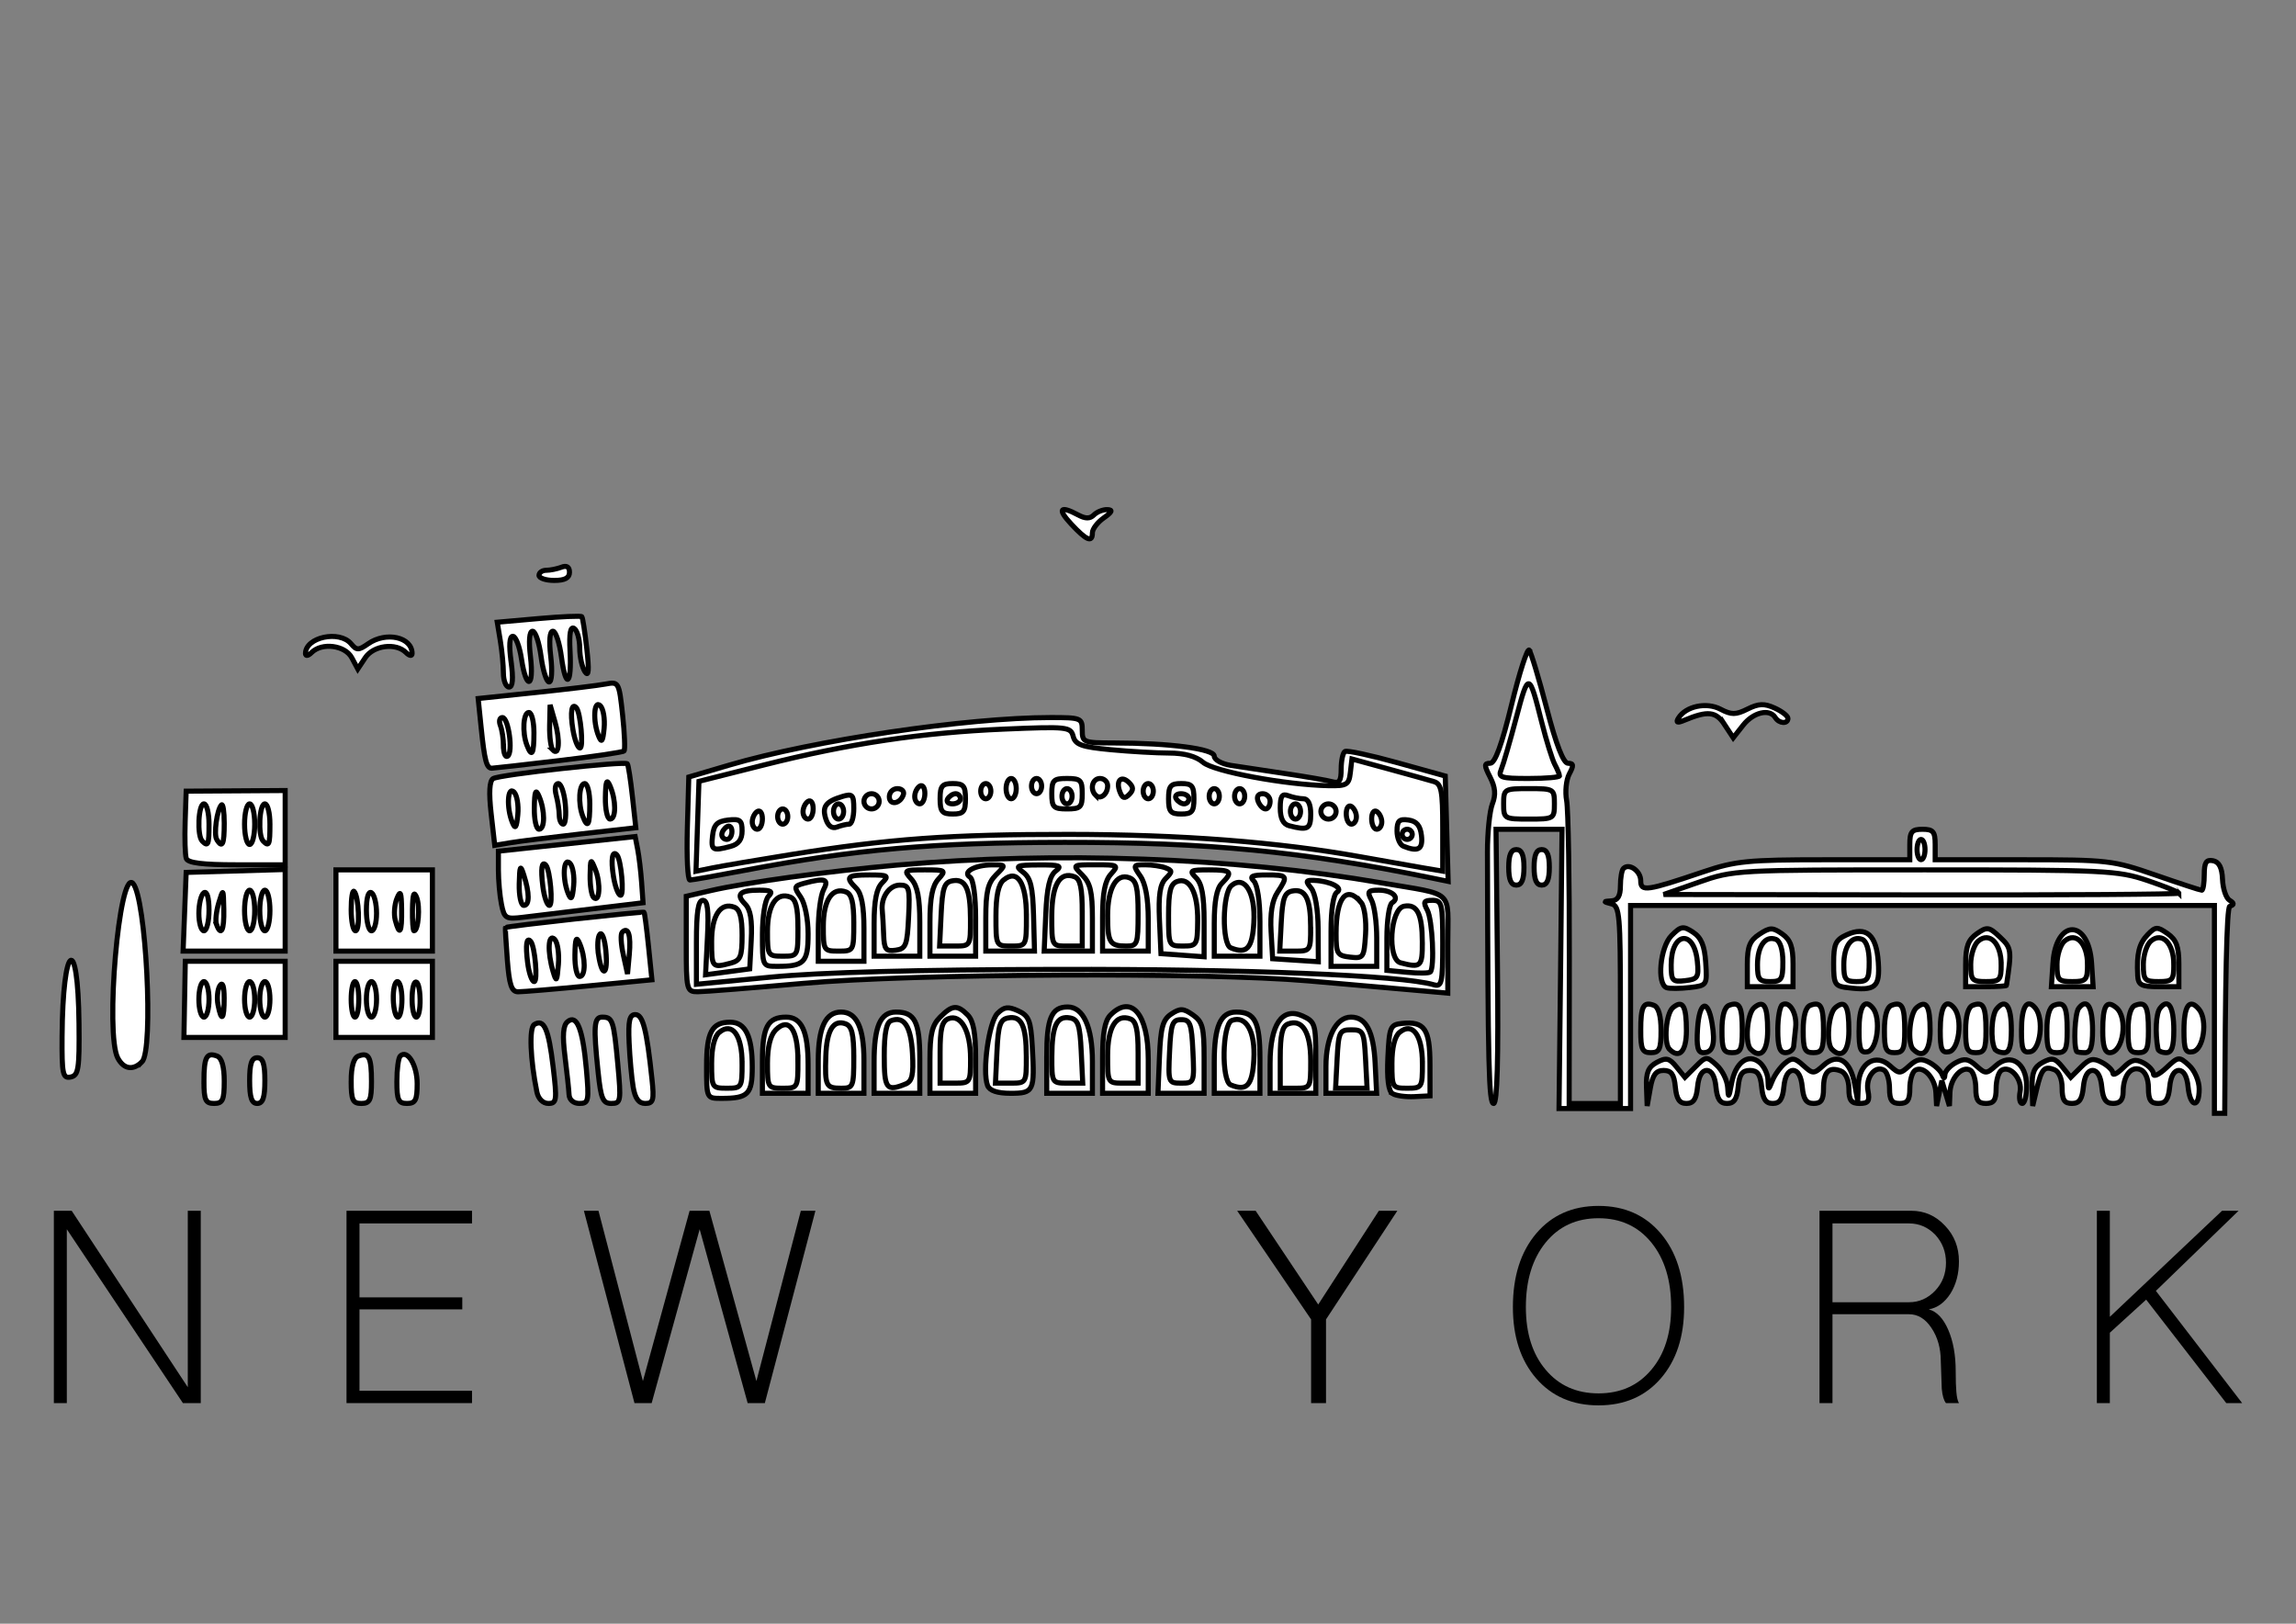 <?xml version="1.0" encoding="UTF-8" standalone="no"?>
<!-- Created with Inkscape (http://www.inkscape.org/) -->

<svg
   xmlns:dc="http://purl.org/dc/elements/1.1/"
   xmlns:cc="http://creativecommons.org/ns#"
   xmlns:rdf="http://www.w3.org/1999/02/22-rdf-syntax-ns#"
   xmlns:svg="http://www.w3.org/2000/svg"
   xmlns="http://www.w3.org/2000/svg"
   xmlns:sodipodi="http://sodipodi.sourceforge.net/DTD/sodipodi-0.dtd"
   xmlns:inkscape="http://www.inkscape.org/namespaces/inkscape"
   width="1052.362"
   height="744.094"
   id="svg2"
   version="1.1"
   inkscape:version="0.48+devel r9772"
   sodipodi:docname="02-rotterdam.svg">
  <rect width="100%" height="100%" fill="#808080" stroke="none"/>
  <defs
     id="defs4" />
  <sodipodi:namedview
     id="base"
     pagecolor="#ffffff"
     bordercolor="#666666"
     borderopacity="1.0"
     inkscape:pageopacity="0.0"
     inkscape:pageshadow="2"
     inkscape:zoom="0.85069842"
     inkscape:cx="526.18109"
     inkscape:cy="372.04724"
     inkscape:document-units="px"
     inkscape:current-layer="layer1"
     showgrid="false"
     inkscape:window-width="1440"
     inkscape:window-height="851"
     inkscape:window-x="0"
     inkscape:window-y="1"
     inkscape:window-maximized="1" />
  <g
     inkscape:label="Layer 1"
     inkscape:groupmode="layer"
     id="layer1"
     transform="translate(0,-308.268)">
    <g
       id="g7554"
       transform="matrix(2.327,0,0,2.327,-830.561,-782.397)">
      <path
         transform="translate(0,308.268)"
         id="path7419"
         d="m 658.125,288.469 c -0.367,-0.42 -1.925,4.418 -3.469,10.75 -1.925,7.894 -3.255,11.531 -4.219,11.531 -1.208,0 -1.207,0.388 0,2.75 1.016,1.989 1.145,3.442 0.438,5.25 -0.538,1.375 -0.977,5.65 -0.969,9.5 0.091,42.191 0.265,49.5 1.219,49.5 0.707,0 0.949,-8.717 0.75,-27 l -0.281,-27 6.5,0 6.5,0 -0.281,27.5 -0.312,27.5 7.062,0 7.031,0 0,-20 0,-20 57.5,0 57.5,0 0,40.938 2.031,0 c 0.115,-25.495 0.354,-40.566 1,-40.781 0.904,-0.301 0.885,-0.602 -0.062,-1.188 -0.688,-0.425 -1.301,-2.285 -1.375,-4.125 -0.093,-2.306 -0.685,-3.427 -1.875,-3.656 -1.333,-0.257 -1.719,0.346 -1.719,2.719 0,1.69 -0.224,3.094 -0.5,3.094 -0.276,0 -4.394,-1.35 -9.156,-3 -8.327,-2.885 -9.324,-3 -26,-3 l -17.344,0 0,-3 c 0,-2.533 -0.389,-3 -2.5,-3 -2.111,0 -2.5,0.467 -2.5,3 l 0,3 -16.812,0 c -15.005,0 -17.574,0.255 -23.75,2.344 -11.339,3.834 -12.438,3.987 -12.438,1.781 0,-1.915 -2.282,-3.531 -3.406,-2.406 -0.329,0.329 -0.594,1.879 -0.594,3.438 0,1.988 -0.522,2.856 -1.75,2.938 -1.667,0.11 -1.667,0.158 0,0.594 1.591,0.416 1.75,2.214 1.75,19.875 l 0,19.438 -5.062,0 -5.031,0 0.031,-28.25 c 0.026,-15.537 -0.203,-29.682 -0.531,-31.406 -0.328,-1.724 -0.091,-4.087 0.531,-5.25 0.899,-1.679 0.847,-2.094 -0.25,-2.094 -0.917,0 -2.331,-3.619 -4.188,-10.75 -1.539,-5.912 -3.102,-11.112 -3.469,-11.531 z"
         style="fill:#ffffff;stroke:#000000"
         inkscape:connector-curvature="0" />
      <path
         id="path7417"
         d="m 786.093,644.601 c 0,-0.225 -2.787,-1.349 -6.194,-2.5 -5.85,-1.976 -8.285,-2.092 -43.805,-2.092 -37.235,0 -37.68,0.024 -44.556,2.426 l -6.945,2.426 50.75,0.074 c 27.913,0.041 50.75,-0.109 50.75,-0.334 z"
         style="fill:#ffffff;stroke:#000000"
         inkscape:connector-curvature="0" />
      <path
         id="path7415"
         d="m 736.093,636.009 c 0,-1.1 -0.354,-2 -0.786,-2 -0.432,0 -0.786,0.9 -0.786,2 0,1.1 0.354,2 0.786,2 0.432,0 0.786,-0.9 0.786,-2 z"
         style="fill:#ffffff;stroke:#000000"
         inkscape:connector-curvature="0" />
      <path
         id="path7413"
         d="m 663.093,627.009 c 0,-2.933 -0.111,-3 -5,-3 -4.889,0 -5,0.067 -5,3 0,2.933 0.111,3 5,3 4.889,0 5,-0.067 5,-3 z"
         style="fill:#ffffff;stroke:#000000"
         inkscape:connector-curvature="0" />
      <path
         id="path7411"
         d="m 664.093,621.495 c 0,-0.282 -0.415,-1.295 -0.923,-2.25 -0.508,-0.955 -1.659,-4.661 -2.557,-8.236 -2.521,-10.028 -2.63,-10.05 -5.025,-1 -1.237,4.675 -2.578,9.287 -2.979,10.25 -0.648,1.555 -0.05,1.75 5.377,1.75 3.359,0 6.107,-0.231 6.107,-0.514 z"
         style="fill:#ffffff;stroke:#000000"
         inkscape:connector-curvature="0" />
      <path
         id="path7399"
         d="m 372.485,670.323 c -0.194,-18.168 -3.207,-15.9 -3.334,2.509 -0.051,7.411 0.134,8.285 1.692,7.973 1.537,-0.308 1.737,-1.582 1.642,-10.482 z"
         style="fill:#ffffff;stroke:#000000"
         inkscape:connector-curvature="0" />
      <path
         id="path7397"
         d="m 384.893,677.809 c 2.33,-2.33 0.794,-32.423 -1.794,-35.151 -2.696,-2.842 -5.504,29.684 -2.971,34.416 1.18,2.204 3.013,2.487 4.765,0.734 z"
         style="fill:#ffffff;stroke:#000000"
         inkscape:connector-curvature="0" />
      <path
         id="path7395"
         d="m 413.093,665.509 0,-7.5 -9.836,0 -9.836,0 -0.135,7.5 -0.135,7.5 9.971,0 9.971,0 0,-7.5 z"
         style="fill:#ffffff;stroke:#000000"
         inkscape:connector-curvature="0" />
      <path
         id="path7393"
         d="m 396.093,665.509 c 0,-1.925 0.45,-3.5 1,-3.5 0.55,0 1,1.575 1,3.5 0,1.925 -0.45,3.5 -1,3.5 -0.55,0 -1,-1.575 -1,-3.5 z"
         style="fill:#ffffff;stroke:#000000"
         inkscape:connector-curvature="0" />
      <path
         id="path7391"
         d="m 399.861,666.573 c -0.256,-1.339 -0.09,-3.027 0.368,-3.75 0.531,-0.838 0.839,0.045 0.849,2.435 0.018,4.287 -0.535,4.884 -1.217,1.315 z"
         style="fill:#ffffff;stroke:#000000"
         inkscape:connector-curvature="0" />
      <path
         id="path7389"
         d="m 405.093,665.509 c 0,-1.925 0.45,-3.5 1,-3.5 0.55,0 1,1.575 1,3.5 0,1.925 -0.45,3.5 -1,3.5 -0.55,0 -1,-1.575 -1,-3.5 z"
         style="fill:#ffffff;stroke:#000000"
         inkscape:connector-curvature="0" />
      <path
         id="path7387"
         d="m 408.093,665.509 c 0,-1.925 0.45,-3.5 1,-3.5 0.55,0 1,1.575 1,3.5 0,1.925 -0.45,3.5 -1,3.5 -0.55,0 -1,-1.575 -1,-3.5 z"
         style="fill:#ffffff;stroke:#000000"
         inkscape:connector-curvature="0" />
      <path
         id="path7385"
         d="m 442.093,665.509 0,-7.5 -9.5,0 -9.5,0 0,7.5 0,7.5 9.5,0 9.5,0 0,-7.5 z"
         style="fill:#ffffff;stroke:#000000"
         inkscape:connector-curvature="0" />
      <path
         id="path7383"
         d="m 426.093,665.509 c 0,-1.925 0.338,-3.5 0.75,-3.5 0.412,0 0.75,1.575 0.75,3.5 0,1.925 -0.338,3.5 -0.75,3.5 -0.412,0 -0.75,-1.575 -0.75,-3.5 z"
         style="fill:#ffffff;stroke:#000000"
         inkscape:connector-curvature="0" />
      <path
         id="path7381"
         d="m 429.093,665.509 c 0,-1.925 0.45,-3.5 1,-3.5 0.55,0 1,1.575 1,3.5 0,1.925 -0.45,3.5 -1,3.5 -0.55,0 -1,-1.575 -1,-3.5 z"
         style="fill:#ffffff;stroke:#000000"
         inkscape:connector-curvature="0" />
      <path
         id="path7379"
         d="m 434.39,665.509 c -0.055,-1.925 0.306,-3.5 0.802,-3.5 0.496,0 0.901,1.575 0.901,3.5 0,1.925 -0.361,3.5 -0.802,3.5 -0.441,0 -0.846,-1.575 -0.901,-3.5 z"
         style="fill:#ffffff;stroke:#000000"
         inkscape:connector-curvature="0" />
      <path
         id="path7377"
         d="m 438.093,665.509 c 0,-4.567 1.477,-4.564 1.575,0.003 0.041,1.923 -0.296,3.497 -0.75,3.497 -0.454,-6e-5 -0.825,-1.575 -0.825,-3.5 z"
         style="fill:#ffffff;stroke:#000000"
         inkscape:connector-curvature="0" />
      <path
         id="path7375"
         d="m 472.963,662.844 12.37,-1.188 -0.67,-6.54 c -0.369,-3.597 -0.765,-6.635 -0.881,-6.751 -0.217,-0.217 -27.101,2.736 -27.299,2.998 -0.061,0.08 0.106,2.959 0.37,6.396 0.377,4.907 0.831,6.252 2.11,6.261 0.896,0.006 7.196,-0.523 14,-1.176 z"
         style="fill:#ffffff;stroke:#000000"
         inkscape:connector-curvature="0" />
      <path
         id="path7373"
         d="m 460.845,658.259 c -0.44,-3.528 -0.208,-5.115 0.607,-4.167 0.839,0.976 1.443,7.917 0.688,7.917 -0.455,0 -1.038,-1.688 -1.295,-3.75 z"
         style="fill:#ffffff;stroke:#000000"
         inkscape:connector-curvature="0" />
      <path
         id="path7371"
         d="m 465.857,660.009 c -1.147,-3.893 -0.968,-7.604 0.305,-6.332 0.588,0.588 0.925,2.815 0.75,4.95 -0.283,3.45 -0.4,3.604 -1.055,1.382 z"
         style="fill:#ffffff;stroke:#000000"
         inkscape:connector-curvature="0" />
      <path
         id="path7369"
         d="m 470.164,656.759 c 0.054,-3.292 0.264,-3.799 0.93,-2.25 1.198,2.789 1.198,6.5 0,6.5 -0.55,0 -0.968,-1.913 -0.93,-4.25 z"
         style="fill:#ffffff;stroke:#000000"
         inkscape:connector-curvature="0" />
      <path
         id="path7367"
         d="m 474.814,656.759 c -0.278,-1.788 -0.155,-3.627 0.273,-4.087 0.429,-0.46 0.955,1.002 1.169,3.25 0.462,4.843 -0.712,5.524 -1.442,0.837 z"
         style="fill:#ffffff;stroke:#000000"
         inkscape:connector-curvature="0" />
      <path
         id="path7365"
         d="m 479.69,656.712 c -0.46,-2.088 -0.557,-4.076 -0.216,-4.417 1.192,-1.192 1.75,0.543 1.403,4.363 l -0.35,3.85 -0.836,-3.797 z"
         style="fill:#ffffff;stroke:#000000"
         inkscape:connector-curvature="0" />
      <path
         id="path7363"
         d="m 413.093,647.973 0,-8.036 -9.75,0.286 -9.75,0.286 -0.302,7.75 -0.302,7.75 10.052,0 10.052,0 0,-8.036 z"
         style="fill:#ffffff;stroke:#000000"
         inkscape:connector-curvature="0" />
      <path
         id="path7361"
         d="m 396.093,648.568 c 0,-1.893 0.45,-3.719 1,-4.059 0.604,-0.373 1,0.99 1,3.441 0,2.232 -0.45,4.059 -1,4.059 -0.55,0 -1,-1.548 -1,-3.441 z"
         style="fill:#ffffff;stroke:#000000"
         inkscape:connector-curvature="0" />
      <path
         id="path7359"
         d="m 399.567,650.759 c -0.255,-0.688 -0.055,-2.6 0.445,-4.25 0.882,-2.911 0.912,-2.873 0.995,1.25 0.085,4.18 -0.529,5.458 -1.441,3 z"
         style="fill:#ffffff;stroke:#000000"
         inkscape:connector-curvature="0" />
      <path
         id="path7357"
         d="m 405.093,648.009 c 0,-2.2 0.45,-4 1,-4 0.55,0 1,1.8 1,4 0,2.2 -0.45,4 -1,4 -0.55,0 -1,-1.8 -1,-4 z"
         style="fill:#ffffff;stroke:#000000"
         inkscape:connector-curvature="0" />
      <path
         id="path7355"
         d="m 408.093,648.009 c 0,-2.2 0.45,-4 1,-4 0.55,0 1,1.8 1,4 0,2.2 -0.45,4 -1,4 -0.55,0 -1,-1.8 -1,-4 z"
         style="fill:#ffffff;stroke:#000000"
         inkscape:connector-curvature="0" />
      <path
         id="path7353"
         d="m 442.093,648.009 0,-8 -9.5,0 -9.5,0 0,8 0,8 9.5,0 9.5,0 0,-8 z"
         style="fill:#ffffff;stroke:#000000"
         inkscape:connector-curvature="0" />
      <path
         id="path7351"
         d="m 426.093,647.842 c 0,-2.292 0.259,-3.908 0.576,-3.591 0.959,0.959 1.209,7.758 0.285,7.758 -0.473,0 -0.861,-1.875 -0.861,-4.167 z"
         style="fill:#ffffff;stroke:#000000"
         inkscape:connector-curvature="0" />
      <path
         id="path7349"
         d="m 429.093,647.95 c 0,-2.451 0.396,-3.814 1,-3.441 0.55,0.34 1,2.166 1,4.059 0,1.893 -0.45,3.441 -1,3.441 -0.55,0 -1,-1.827 -1,-4.059 z"
         style="fill:#ffffff;stroke:#000000"
         inkscape:connector-curvature="0" />
      <path
         id="path7347"
         d="m 434.778,649.912 c -0.302,-1.153 -0.158,-3.066 0.32,-4.25 0.7,-1.734 0.881,-1.327 0.932,2.097 0.069,4.635 -0.394,5.432 -1.252,2.153 z"
         style="fill:#ffffff;stroke:#000000"
         inkscape:connector-curvature="0" />
      <path
         id="path7345"
         d="m 438.164,647.759 c 0.05,-3.007 0.292,-3.685 0.827,-2.319 0.708,1.807 0.335,6.569 -0.514,6.569 -0.211,0 -0.352,-1.913 -0.313,-4.25 z"
         style="fill:#ffffff;stroke:#000000"
         inkscape:connector-curvature="0" />
      <path
         id="path7343"
         d="m 473.589,647.689 9.995,-1.204 -0.283,-3.988 c -0.156,-2.193 -0.505,-5.127 -0.777,-6.519 l -0.493,-2.531 -13.469,1.44 -13.469,1.44 0,3.716 c 0,2.044 0.271,5.073 0.603,6.732 0.561,2.805 0.858,2.985 4.25,2.567 2.006,-0.247 8.145,-0.991 13.642,-1.653 z"
         style="fill:#ffffff;stroke:#000000"
         inkscape:connector-curvature="0" />
      <path
         id="path7341"
         d="m 459.193,642.759 c 0.085,-3.61 0.22,-3.874 0.9,-1.75 1.153,3.599 1.153,6 0,6 -0.55,0 -0.955,-1.913 -0.9,-4.25 z"
         style="fill:#ffffff;stroke:#000000"
         inkscape:connector-curvature="0" />
      <path
         id="path7339"
         d="m 463.845,643.259 c -0.44,-3.528 -0.208,-5.115 0.607,-4.167 0.839,0.976 1.443,7.917 0.688,7.917 -0.455,0 -1.038,-1.688 -1.295,-3.75 z"
         style="fill:#ffffff;stroke:#000000"
         inkscape:connector-curvature="0" />
      <path
         id="path7337"
         d="m 468.843,644.677 c -1.189,-2.904 -0.954,-7.272 0.323,-5.995 0.59,0.59 0.928,2.593 0.75,4.45 -0.25,2.616 -0.492,2.964 -1.073,1.545 z"
         style="fill:#ffffff;stroke:#000000"
         inkscape:connector-curvature="0" />
      <path
         id="path7335"
         d="m 473.843,645.437 c -0.412,-0.419 -0.721,-2.374 -0.687,-4.345 0.059,-3.362 0.124,-3.431 1.043,-1.13 1.083,2.713 0.826,6.675 -0.356,5.475 z"
         style="fill:#ffffff;stroke:#000000"
         inkscape:connector-curvature="0" />
      <path
         id="path7333"
         d="m 477.755,641.311 c -0.545,-3.356 -0.225,-5.291 0.697,-4.219 0.825,0.959 1.449,7.917 0.71,7.917 -0.443,0 -1.076,-1.664 -1.406,-3.697 z"
         style="fill:#ffffff;stroke:#000000"
         inkscape:connector-curvature="0" />
      <path
         id="path7331"
         d="m 413.093,631.696 0,-7.313 -9.75,0.063 -9.75,0.063 -0.199,6 c -0.11,3.3 -0.011,6.562 0.219,7.25 0.295,0.883 3.214,1.25 9.949,1.25 l 9.531,0 0,-7.313 z"
         style="fill:#ffffff;stroke:#000000"
         inkscape:connector-curvature="0" />
      <path
         id="path7329"
         d="m 396.76,634.342 c -1.058,-1.058 -0.773,-7.333 0.333,-7.333 0.55,0 1,1.8 1,4 0,4.087 -0.166,4.501 -1.333,3.333 z"
         style="fill:#ffffff;stroke:#000000"
         inkscape:connector-curvature="0" />
      <path
         id="path7327"
         d="m 399.624,634.058 c -0.633,-1.025 0.033,-5.946 0.926,-6.839 0.299,-0.299 0.544,1.331 0.544,3.623 0,4.176 -0.372,4.991 -1.469,3.216 z"
         style="fill:#ffffff;stroke:#000000"
         inkscape:connector-curvature="0" />
      <path
         id="path7325"
         d="m 405.093,631.009 c 0,-2.2 0.45,-4 1,-4 0.55,0 1,1.8 1,4 0,2.2 -0.45,4 -1,4 -0.55,0 -1,-1.8 -1,-4 z"
         style="fill:#ffffff;stroke:#000000"
         inkscape:connector-curvature="0" />
      <path
         id="path7323"
         d="m 408.76,634.342 c -1.058,-1.058 -0.773,-7.333 0.333,-7.333 0.55,0 1,1.8 1,4 0,4.087 -0.166,4.501 -1.333,3.333 z"
         style="fill:#ffffff;stroke:#000000"
         inkscape:connector-curvature="0" />
      <path
         id="path7321"
         d="m 471.376,632.925 10.783,-1.215 -0.665,-6.101 c -0.366,-3.355 -0.818,-6.276 -1.005,-6.489 -0.512,-0.586 -25.167,2.13 -26.431,2.911 -0.733,0.453 -0.863,2.748 -0.392,6.913 l 0.705,6.235 3.111,-0.52 c 1.711,-0.286 7.963,-1.066 13.894,-1.735 z"
         style="fill:#ffffff;stroke:#000000"
         inkscape:connector-curvature="0" />
      <path
         id="path7319"
         d="m 457.843,630.677 c -1.189,-2.904 -0.954,-7.272 0.323,-5.995 0.59,0.59 0.928,2.593 0.75,4.45 -0.25,2.616 -0.492,2.964 -1.073,1.545 z"
         style="fill:#ffffff;stroke:#000000"
         inkscape:connector-curvature="0" />
      <path
         id="path7317"
         d="m 462.164,627.759 c 0.054,-3.292 0.264,-3.799 0.93,-2.25 1.198,2.789 1.198,6.5 0,6.5 -0.55,0 -0.968,-1.913 -0.93,-4.25 z"
         style="fill:#ffffff;stroke:#000000"
         inkscape:connector-curvature="0" />
      <path
         id="path7315"
         d="m 467.08,629.259 c -0.008,-0.963 -0.285,-2.763 -0.617,-4 -0.334,-1.248 -0.152,-2.25 0.409,-2.25 0.556,0 1.183,1.8 1.393,4 0.21,2.2 0.032,4 -0.395,4 -0.427,0 -0.783,-0.787 -0.79,-1.75 z"
         style="fill:#ffffff;stroke:#000000"
         inkscape:connector-curvature="0" />
      <path
         id="path7313"
         d="m 471.7,629.427 c -0.952,-2.481 -0.711,-6.418 0.393,-6.418 0.55,0 1,1.8 1,4 0,4.263 -0.411,4.977 -1.393,2.418 z"
         style="fill:#ffffff;stroke:#000000"
         inkscape:connector-curvature="0" />
      <path
         id="path7311"
         d="m 476.164,625.759 c 0.054,-3.292 0.264,-3.799 0.93,-2.25 1.198,2.789 1.198,6.5 0,6.5 -0.55,0 -0.968,-1.913 -0.93,-4.25 z"
         style="fill:#ffffff;stroke:#000000"
         inkscape:connector-curvature="0" />
      <path
         id="path7309"
         d="m 466.999,618.5 c 6.823,-0.808 12.6,-1.664 12.838,-1.902 0.238,-0.238 0.113,-3.416 -0.278,-7.064 -0.695,-6.49 -0.766,-6.62 -3.338,-6.124 -1.445,0.279 -7.687,1.036 -13.871,1.681 l -11.244,1.174 0.577,5.621 c 0.68,6.627 1.075,8.128 2.129,8.101 0.43,-0.011 6.364,-0.681 13.187,-1.489 z"
         style="fill:#ffffff;stroke:#000000"
         inkscape:connector-curvature="0" />
      <path
         id="path7307"
         d="m 456.093,615.65 c 0,-1.362 -0.273,-3.189 -0.607,-4.059 -0.334,-0.87 -0.158,-1.582 0.391,-1.582 1.22,0 2.149,6.923 1.023,7.62 -0.443,0.274 -0.806,-0.616 -0.806,-1.979 z"
         style="fill:#ffffff;stroke:#000000"
         inkscape:connector-curvature="0" />
      <path
         id="path7305"
         d="m 460.7,615.427 c -0.952,-2.481 -0.711,-6.418 0.393,-6.418 0.55,0 1,1.8 1,4 0,4.263 -0.411,4.977 -1.393,2.418 z"
         style="fill:#ffffff;stroke:#000000"
         inkscape:connector-curvature="0" />
      <path
         id="path7303"
         d="m 465.843,616.432 c -0.412,-0.416 -0.709,-2.594 -0.66,-4.84 l 0.09,-4.083 0.964,3.349 c 1.042,3.621 0.818,6.797 -0.394,5.574 z"
         style="fill:#ffffff;stroke:#000000"
         inkscape:connector-curvature="0" />
      <path
         id="path7301"
         d="m 469.755,612.311 c -0.545,-3.356 -0.225,-5.291 0.697,-4.219 0.825,0.959 1.449,7.917 0.71,7.917 -0.443,0 -1.076,-1.664 -1.406,-3.697 z"
         style="fill:#ffffff;stroke:#000000"
         inkscape:connector-curvature="0" />
      <path
         id="path7299"
         d="m 474.843,613.677 c -1.189,-2.904 -0.954,-7.272 0.323,-5.995 0.59,0.59 0.928,2.593 0.75,4.45 -0.25,2.616 -0.492,2.964 -1.073,1.545 z"
         style="fill:#ffffff;stroke:#000000"
         inkscape:connector-curvature="0" />
      <path
         id="path7297"
         d="m 457.593,599.009 c -0.442,-3.216 -0.319,-5 0.345,-5 0.568,0 1.336,2.025 1.707,4.5 0.924,6.165 2.498,5.718 1.761,-0.5 -0.366,-3.092 -0.207,-5 0.418,-5 0.556,0 1.309,2.25 1.674,5 0.365,2.75 1.077,5 1.582,5 0.514,0 0.658,-2.199 0.326,-5 -0.366,-3.092 -0.207,-5 0.418,-5 0.556,0 1.316,2.303 1.689,5.117 0.853,6.432 2.05,5.547 1.689,-1.248 -0.183,-3.443 0.079,-4.87 0.81,-4.418 0.594,0.367 1.087,2.103 1.095,3.858 0.008,1.755 0.478,3.866 1.044,4.691 0.727,1.06 0.832,-0.261 0.359,-4.5 -0.368,-3.3 -0.812,-6.162 -0.987,-6.359 -0.175,-0.198 -3.994,-0.034 -8.487,0.364 l -8.17,0.723 0.601,3.636 c 0.331,2 0.606,4.873 0.612,6.386 0.006,1.512 0.503,2.75 1.105,2.75 0.738,0 0.87,-1.628 0.406,-5 z"
         style="fill:#ffffff;stroke:#000000"
         inkscape:connector-curvature="0" />
      <path
         id="path7295"
         d="m 469.093,581.402 c 0,-1.055 -0.544,-1.398 -1.582,-1 -0.87,0.334 -2.22,0.607 -3,0.607 -0.78,0 -1.418,0.45 -1.418,1 0,0.55 1.35,1 3,1 2.089,0 3,-0.488 3,-1.607 z"
         style="fill:#ffffff;stroke:#000000"
         inkscape:connector-curvature="0" />
      <path
         id="path7293"
         d="m 397.093,681.675 c 0,-4.798 0.516,-5.79 2.598,-4.991 0.909,0.349 1.402,2.085 1.402,4.931 0,3.726 -0.304,4.393 -2,4.393 -1.692,0 -2,-0.667 -2,-4.333 z"
         style="fill:#ffffff;stroke:#000000"
         inkscape:connector-curvature="0" />
      <path
         id="path7291"
         d="m 406.093,681.509 c 0,-3.333 0.389,-4.5 1.5,-4.5 1.111,0 1.5,1.167 1.5,4.5 0,3.333 -0.389,4.5 -1.5,4.5 -1.111,0 -1.5,-1.167 -1.5,-4.5 z"
         style="fill:#ffffff;stroke:#000000"
         inkscape:connector-curvature="0" />
      <path
         id="path7289"
         d="m 426.093,681.616 c 0,-2.846 0.494,-4.582 1.402,-4.931 2.082,-0.799 2.598,0.192 2.598,4.991 0,3.667 -0.308,4.333 -2,4.333 -1.696,0 -2,-0.667 -2,-4.393 z"
         style="fill:#ffffff;stroke:#000000"
         inkscape:connector-curvature="0" />
      <path
         id="path7287"
         d="m 435.093,681.675 c 0,-2.383 0.296,-4.629 0.658,-4.991 1.404,-1.404 3.342,1.755 3.342,5.447 0,3.211 -0.344,3.878 -2,3.878 -1.692,0 -2,-0.667 -2,-4.333 z"
         style="fill:#ffffff;stroke:#000000"
         inkscape:connector-curvature="0" />
      <path
         id="path7285"
         d="m 462.673,683.759 c -1.305,-6.403 -1.548,-12.651 -0.517,-13.289 1.921,-1.187 2.818,0.817 3.711,8.292 0.792,6.632 0.713,7.246 -0.935,7.246 -1.064,0 -1.988,-0.92 -2.259,-2.25 z"
         style="fill:#ffffff;stroke:#000000"
         inkscape:connector-curvature="0" />
      <path
         id="path7283"
         d="m 469.009,684.259 c -0.046,-0.963 -0.409,-4.355 -0.807,-7.538 -0.517,-4.138 -0.37,-6.08 0.515,-6.815 1.828,-1.517 2.998,1.439 3.701,9.352 0.555,6.244 0.453,6.75 -1.363,6.75 -1.17,0 -1.996,-0.707 -2.047,-1.75 z"
         style="fill:#ffffff;stroke:#000000"
         inkscape:connector-curvature="0" />
      <path
         id="path7281"
         d="m 474.736,679.862 c -0.949,-9.083 -0.819,-10.853 0.799,-10.853 2.062,0 2.272,0.63 3.073,9.25 0.678,7.294 0.604,7.75 -1.254,7.75 -1.683,0 -2.07,-0.909 -2.617,-6.147 z"
         style="fill:#ffffff;stroke:#000000"
         inkscape:connector-curvature="0" />
      <path
         id="path7279"
         d="m 481.634,682.759 c -0.302,-1.788 -0.66,-5.725 -0.795,-8.75 -0.191,-4.287 0.079,-5.5 1.227,-5.5 1.488,0 2.232,2.894 3.278,12.75 0.437,4.121 0.262,4.75 -1.328,4.75 -1.287,0 -1.995,-0.966 -2.382,-3.25 z"
         style="fill:#ffffff;stroke:#000000"
         inkscape:connector-curvature="0" />
      <path
         id="path7277"
         d="m 681.225,682.794 c -0.102,-2.875 0.362,-3.979 2.051,-4.883 1.84,-0.985 2.445,-0.844 3.851,0.892 l 1.668,2.06 2.114,-2.114 c 2.058,-2.058 2.167,-2.065 4.149,-0.272 1.119,1.013 2.095,3.01 2.167,4.437 0.109,2.152 0.237,2.015 0.75,-0.801 0.76,-4.174 3.261,-6.06 5.535,-4.173 0.871,0.723 1.612,2.272 1.647,3.442 0.062,2.098 0.075,2.099 0.888,0.093 0.454,-1.119 1.559,-2.644 2.455,-3.388 1.388,-1.152 1.925,-1.087 3.612,0.44 1.906,1.725 2.059,1.723 4.04,-0.07 2.716,-2.458 5.222,-0.946 6.06,3.657 l 0.618,3.396 0.132,-3.215 c 0.175,-4.286 3.431,-6.229 6.215,-3.71 1.819,1.646 2.015,1.646 3.834,0 1.494,-1.352 2.357,-1.499 3.913,-0.666 1.098,0.588 2.225,1.636 2.504,2.33 0.378,0.939 0.528,0.95 0.587,0.047 0.043,-0.668 1.016,-1.717 2.162,-2.33 1.662,-0.889 2.471,-0.764 4,0.62 1.819,1.646 2.015,1.646 3.834,0 2.912,-2.636 6.083,-0.572 6.083,3.96 0,1.906 -0.388,3.465 -0.861,3.465 -0.474,0 -0.663,-1.04 -0.42,-2.311 0.479,-2.503 -1.946,-5.285 -3.675,-4.216 -0.574,0.355 -1.044,1.969 -1.044,3.586 0,2.274 -0.453,2.941 -2,2.941 -1.547,0 -2,-0.667 -2,-2.941 0,-1.618 -0.47,-3.231 -1.044,-3.586 -1.632,-1.009 -3.946,1.5 -4.056,4.4 l -0.1,2.628 -0.748,-2.5 -0.748,-2.5 -0.516,2.5 -0.516,2.5 -0.136,-2.628 c -0.151,-2.909 -2.47,-5.402 -4.092,-4.4 -0.574,0.355 -1.044,1.969 -1.044,3.586 0,2.274 -0.453,2.941 -2,2.941 -1.547,0 -2,-0.667 -2,-2.941 0,-1.618 -0.47,-3.231 -1.044,-3.586 -1.752,-1.083 -3.707,1.381 -3.2,4.033 0.387,2.023 0.077,2.494 -1.64,2.494 -1.668,0 -2.117,-0.614 -2.117,-2.893 0,-1.722 -0.644,-3.14 -1.59,-3.503 -2.358,-0.905 -3.41,0.161 -3.41,3.455 0,2.242 -0.46,2.941 -1.937,2.941 -1.454,0 -2.015,-0.81 -2.25,-3.25 -0.201,-2.083 -0.852,-3.25 -1.813,-3.25 -0.961,0 -1.613,1.167 -1.813,3.25 -0.231,2.399 -0.804,3.25 -2.187,3.25 -1.383,0 -1.955,-0.851 -2.187,-3.25 -0.239,-2.479 -0.788,-3.25 -2.313,-3.25 -1.525,0 -2.074,0.771 -2.313,3.25 -0.231,2.399 -0.804,3.25 -2.187,3.25 -1.383,0 -1.955,-0.851 -2.187,-3.25 -0.201,-2.083 -0.852,-3.25 -1.813,-3.25 -0.961,0 -1.613,1.167 -1.813,3.25 -0.231,2.399 -0.804,3.25 -2.187,3.25 -1.383,0 -1.955,-0.851 -2.187,-3.25 -0.239,-2.479 -0.788,-3.25 -2.313,-3.25 -1.501,0 -2.154,0.873 -2.618,3.5 l -0.618,3.5 -0.132,-3.715 z"
         style="fill:#ffffff;stroke:#000000"
         inkscape:connector-curvature="0" />
      <path
         id="path7275"
         d="m 757.196,682.794 c -0.079,-2.857 0.402,-3.984 2.081,-4.883 1.84,-0.985 2.445,-0.844 3.851,0.892 l 1.668,2.06 2.027,-2.027 c 1.671,-1.671 2.4,-1.828 4.149,-0.892 1.167,0.625 2.122,1.57 2.122,2.1 0,0.531 0.91,0.054 2.023,-1.058 1.607,-1.607 2.43,-1.805 4,-0.965 1.087,0.582 1.977,1.571 1.977,2.197 0,0.627 1.12,0.087 2.49,-1.2 2.417,-2.271 2.548,-2.286 4.5,-0.519 1.117,1.01 2.01,3.084 2.01,4.664 0,3.927 -1.801,3.593 -2.187,-0.405 -0.201,-2.083 -0.852,-3.25 -1.813,-3.25 -0.961,0 -1.613,1.167 -1.813,3.25 -0.235,2.44 -0.796,3.25 -2.25,3.25 -1.49,-4e-5 -1.937,-0.7 -1.937,-3.031 0,-1.857 -0.62,-3.269 -1.601,-3.646 -1.871,-0.718 -3.362,1.233 -3.384,4.427 -0.011,1.554 -0.615,2.25 -1.952,2.25 -1.454,0 -2.015,-0.81 -2.25,-3.25 -0.201,-2.083 -0.852,-3.25 -1.813,-3.25 -0.961,0 -1.613,1.167 -1.813,3.25 -0.235,2.44 -0.796,3.25 -2.25,3.25 -1.49,0 -1.937,-0.7 -1.937,-3.031 0,-1.81 -0.622,-3.27 -1.543,-3.624 -1.985,-0.762 -2.517,-0.172 -3.47,3.854 l -0.782,3.301 -0.102,-3.715 z"
         style="fill:#ffffff;stroke:#000000"
         inkscape:connector-curvature="0" />
      <path
         id="path7273"
         d="m 496.093,678.709 c 0,-6.764 1.038,-8.7 4.665,-8.7 2.983,0 4.335,2.754 4.335,8.827 0,5.375 -0.786,6.173 -6.082,6.173 -2.915,0 -2.918,-0.006 -2.918,-6.3 z"
         style="fill:#ffffff;stroke:#000000"
         inkscape:connector-curvature="0" />
      <path
         id="path7271"
         d="m 503.093,678.131 c 0,-5.599 -1.944,-8.244 -4.5,-6.122 -0.958,0.795 -1.5,3.007 -1.5,6.122 0,4.753 0.077,4.878 3,4.878 2.923,0 3,-0.125 3,-4.878 z"
         style="fill:#ffffff;stroke:#000000"
         inkscape:connector-curvature="0" />
      <path
         id="path7269"
         d="m 631.2,684.074 c -0.798,-0.493 -1.107,-2.929 -0.908,-7.157 0.283,-6.008 0.458,-6.425 2.802,-6.668 4.406,-0.457 5.476,1.097 5.488,7.965 l 0.012,6.294 -3.092,0.157 c -1.7,0.086 -3.636,-0.18 -4.302,-0.591 z"
         style="fill:#ffffff;stroke:#000000"
         inkscape:connector-curvature="0" />
      <path
         id="path7267"
         d="m 637.093,678.131 c 0,-5.599 -1.944,-8.244 -4.5,-6.122 -0.958,0.795 -1.5,3.007 -1.5,6.122 0,4.753 0.077,4.878 3,4.878 2.923,0 3,-0.125 3,-4.878 z"
         style="fill:#ffffff;stroke:#000000"
         inkscape:connector-curvature="0" />
      <path
         id="path7265"
         d="m 507.093,677.709 c 0,-6.764 1.038,-8.7 4.665,-8.7 3.059,0 4.335,2.778 4.335,9.434 l 0,5.566 -4.5,0 -4.5,0 0,-6.3 z"
         style="fill:#ffffff;stroke:#000000"
         inkscape:connector-curvature="0" />
      <path
         id="path7263"
         d="m 514.093,677.631 c 0,-6.254 -1.772,-8.708 -4.394,-6.086 -1.04,1.04 -1.606,3.342 -1.606,6.535 0,4.81 0.072,4.929 3,4.929 2.961,0 3,-0.069 3,-5.378 z"
         style="fill:#ffffff;stroke:#000000"
         inkscape:connector-curvature="0" />
      <path
         id="path7261"
         d="m 518.093,677.58 c 0,-6.513 1.438,-9.571 4.5,-9.571 3.062,0 4.5,3.058 4.5,9.571 l 0,6.429 -4.5,0 -4.5,0 0,-6.429 z"
         style="fill:#ffffff;stroke:#000000"
         inkscape:connector-curvature="0" />
      <path
         id="path7259"
         d="m 525.093,676.977 c 0,-4.554 -0.384,-6.179 -1.567,-6.633 -2.453,-0.941 -3.778,1.206 -3.944,6.393 -0.188,5.858 0.014,6.271 3.071,6.271 2.318,0 2.441,-0.303 2.441,-6.031 z"
         style="fill:#ffffff;stroke:#000000"
         inkscape:connector-curvature="0" />
      <path
         id="path7257"
         d="m 529.093,677.943 c 0,-7.139 1.22,-9.934 4.335,-9.934 3.692,0 4.665,1.919 4.665,9.2 l 0,6.8 -4.5,0 -4.5,0 0,-6.066 z"
         style="fill:#ffffff;stroke:#000000"
         inkscape:connector-curvature="0" />
      <path
         id="path7255"
         d="m 535.268,682.188 c 1.33,-0.54 1.614,-1.783 1.382,-6.039 -0.293,-5.354 -1.649,-7.426 -4.216,-6.441 -0.927,0.356 -1.341,2.485 -1.341,6.907 0,6.541 0.417,7.098 4.175,5.573 z"
         style="fill:#ffffff;stroke:#000000"
         inkscape:connector-curvature="0" />
      <path
         id="path7253"
         d="m 540.093,677.509 c 0,-5.167 0.41,-6.91 2,-8.5 2.411,-2.411 3.37,-2.487 5.429,-0.429 1.126,1.126 1.571,3.535 1.571,8.5 l 0,6.929 -4.5,0 -4.5,0 0,-6.5 z"
         style="fill:#ffffff;stroke:#000000"
         inkscape:connector-curvature="0" />
      <path
         id="path7251"
         d="m 548.093,677.2 c 0,-5.463 -1.866,-8.84 -4.355,-7.885 -1.275,0.489 -1.645,1.988 -1.645,6.662 l 0,6.031 3,0 c 2.917,0 3,-0.132 3,-4.809 z"
         style="fill:#ffffff;stroke:#000000"
         inkscape:connector-curvature="0" />
      <path
         id="path7249"
         d="m 551.441,682.473 c -1.071,-2.791 0.265,-12.505 1.952,-14.192 1.31,-1.31 2.102,-1.41 4.072,-0.513 2.126,0.969 2.49,1.889 2.787,7.058 0.504,8.763 0.309,9.183 -4.263,9.183 -2.637,0 -4.155,-0.513 -4.548,-1.536 z"
         style="fill:#ffffff;stroke:#000000"
         inkscape:connector-curvature="0" />
      <path
         id="path7247"
         d="m 559.078,676.759 c -0.018,-6.083 -0.971,-8.09 -3.605,-7.588 -1.561,0.298 -1.931,1.419 -2.178,6.598 l -0.298,6.24 3.048,0 c 3.012,0 3.048,-0.062 3.032,-5.25 z"
         style="fill:#ffffff;stroke:#000000"
         inkscape:connector-curvature="0" />
      <path
         id="path7245"
         d="m 563.093,676.709 c 0,-7.504 0.938,-9.7 4.143,-9.7 3.058,0 4.857,3.97 4.857,10.723 l 0,6.277 -4.5,0 -4.5,0 0,-7.3 z"
         style="fill:#ffffff;stroke:#000000"
         inkscape:connector-curvature="0" />
      <path
         id="path7243"
         d="m 569.891,675.769 c -0.247,-5.179 -0.617,-6.301 -2.178,-6.598 -2.633,-0.502 -3.587,1.505 -3.605,7.588 -0.015,5.188 0.021,5.25 3.032,5.25 l 3.048,0 -0.298,-6.24 z"
         style="fill:#ffffff;stroke:#000000"
         inkscape:connector-curvature="0" />
      <path
         id="path7241"
         d="m 574.093,677.08 c 0,-4.965 0.445,-7.374 1.571,-8.5 4.107,-4.107 7.429,-0.191 7.429,8.757 l 0,6.671 -4.5,0 -4.5,0 0,-6.929 z"
         style="fill:#ffffff;stroke:#000000"
         inkscape:connector-curvature="0" />
      <path
         id="path7239"
         d="m 581.093,675.977 c 0,-4.461 -0.394,-6.183 -1.513,-6.612 -2.828,-1.085 -4.487,1.601 -4.487,7.266 0,5.308 0.039,5.378 3,5.378 l 3,0 0,-6.031 z"
         style="fill:#ffffff;stroke:#000000"
         inkscape:connector-curvature="0" />
      <path
         id="path7237"
         d="m 585.299,676.876 c 0.242,-5.884 0.652,-7.369 2.34,-8.487 1.743,-1.153 2.373,-1.125 4.25,0.189 1.912,1.339 2.204,2.463 2.204,8.487 l 0,6.943 -4.544,0 -4.544,0 0.294,-7.132 z"
         style="fill:#ffffff;stroke:#000000"
         inkscape:connector-curvature="0" />
      <path
         id="path7235"
         d="m 591.891,675.759 c -0.261,-5.484 -0.543,-6.25 -2.298,-6.25 -1.755,0 -2.036,0.766 -2.298,6.25 -0.292,6.138 -0.251,6.25 2.298,6.25 2.549,0 2.59,-0.112 2.298,-6.25 z"
         style="fill:#ffffff;stroke:#000000"
         inkscape:connector-curvature="0" />
      <path
         id="path7233"
         d="m 596.093,677.943 c 0,-7.139 1.22,-9.934 4.335,-9.934 3.692,0 4.665,1.919 4.665,9.2 l 0,6.8 -4.5,0 -4.5,0 0,-6.066 z"
         style="fill:#ffffff;stroke:#000000"
         inkscape:connector-curvature="0" />
      <path
         id="path7231"
         d="m 603.891,677.369 c 0.319,-5.487 -1.531,-8.784 -4.327,-7.711 -1.907,0.732 -2.102,11.924 -0.221,12.7 3.167,1.307 4.251,0.117 4.548,-4.989 z"
         style="fill:#ffffff;stroke:#000000"
         inkscape:connector-curvature="0" />
      <path
         id="path7229"
         d="m 607.093,678.12 c 0,-7.682 2.382,-11.169 6.383,-9.346 2.462,1.122 2.617,1.611 2.617,8.214 l 0,7.021 -4.5,0 -4.5,0 0,-5.889 z"
         style="fill:#ffffff;stroke:#000000"
         inkscape:connector-curvature="0" />
      <path
         id="path7227"
         d="m 615.093,677.631 c 0,-5.664 -1.659,-8.351 -4.487,-7.266 -1.119,0.429 -1.513,2.151 -1.513,6.612 l 0,6.031 3,0 c 2.961,0 3,-0.069 3,-5.378 z"
         style="fill:#ffffff;stroke:#000000"
         inkscape:connector-curvature="0" />
      <path
         id="path7225"
         d="m 618.093,678.731 c 0,-5.793 1.994,-9.723 4.934,-9.723 2.971,0 4.444,2.816 4.755,9.091 l 0.293,5.909 -4.991,0 -4.991,0 0,-5.277 z"
         style="fill:#ffffff;stroke:#000000"
         inkscape:connector-curvature="0" />
      <path
         id="path7223"
         d="m 625.893,677.259 c -0.281,-5.387 -0.458,-5.75 -2.8,-5.75 -2.342,0 -2.519,0.363 -2.8,5.75 l -0.3,5.75 3.1,0 3.1,0 -0.3,-5.75 z"
         style="fill:#ffffff;stroke:#000000"
         inkscape:connector-curvature="0" />
      <path
         id="path7221"
         d="m 680.093,671.675 c 0,-4.798 0.516,-5.79 2.598,-4.991 0.909,0.349 1.402,2.085 1.402,4.931 0,3.726 -0.304,4.393 -2,4.393 -1.692,0 -2,-0.667 -2,-4.333 z"
         style="fill:#ffffff;stroke:#000000"
         inkscape:connector-curvature="0" />
      <path
         id="path7219"
         d="m 685.76,675.342 c -1.188,-1.188 -0.705,-7.057 0.675,-8.202 1.939,-1.609 2.658,-0.382 2.658,4.536 0,4.091 -1.385,5.615 -3.333,3.667 z"
         style="fill:#ffffff;stroke:#000000"
         inkscape:connector-curvature="0" />
      <path
         id="path7217"
         d="m 691.288,671.259 c 0.345,-5.38 2.027,-5.992 2.854,-1.039 0.679,4.068 0.171,5.789 -1.711,5.789 -1.103,0 -1.375,-1.13 -1.143,-4.75 z"
         style="fill:#ffffff;stroke:#000000"
         inkscape:connector-curvature="0" />
      <path
         id="path7215"
         d="m 696.093,671.616 c 0,-2.846 0.494,-4.582 1.402,-4.931 2.082,-0.799 2.598,0.192 2.598,4.991 0,3.667 -0.308,4.333 -2,4.333 -1.696,0 -2,-0.667 -2,-4.393 z"
         style="fill:#ffffff;stroke:#000000"
         inkscape:connector-curvature="0" />
      <path
         id="path7213"
         d="m 701.76,675.342 c -1.188,-1.188 -0.705,-7.057 0.675,-8.202 1.939,-1.609 2.658,-0.382 2.658,4.536 0,4.091 -1.385,5.615 -3.333,3.667 z"
         style="fill:#ffffff;stroke:#000000"
         inkscape:connector-curvature="0" />
      <path
         id="path7211"
         d="m 707.093,671.568 c 0,-2.443 0.399,-4.688 0.887,-4.989 1.401,-0.866 2.919,1.689 2.631,4.43 -0.144,1.375 -0.32,3.062 -0.39,3.75 -0.07,0.688 -0.803,1.25 -1.628,1.25 -1.108,0 -1.5,-1.16 -1.5,-4.441 z"
         style="fill:#ffffff;stroke:#000000"
         inkscape:connector-curvature="0" />
      <path
         id="path7209"
         d="m 712.093,671.616 c 0,-2.846 0.494,-4.582 1.402,-4.931 2.082,-0.799 2.598,0.192 2.598,4.991 0,3.667 -0.308,4.333 -2,4.333 -1.696,0 -2,-0.667 -2,-4.393 z"
         style="fill:#ffffff;stroke:#000000"
         inkscape:connector-curvature="0" />
      <path
         id="path7207"
         d="m 717.76,675.342 c -1.188,-1.188 -0.705,-7.057 0.675,-8.202 1.939,-1.609 2.658,-0.382 2.658,4.536 0,4.091 -1.385,5.615 -3.333,3.667 z"
         style="fill:#ffffff;stroke:#000000"
         inkscape:connector-curvature="0" />
      <path
         id="path7205"
         d="m 723.093,671.641 c 0,-4.728 1.096,-6.468 2.752,-4.371 1.611,2.04 0.835,8.192 -1.08,8.562 -1.364,0.264 -1.672,-0.509 -1.672,-4.191 z"
         style="fill:#ffffff;stroke:#000000"
         inkscape:connector-curvature="0" />
      <path
         id="path7203"
         d="m 728.093,671.616 c 0,-2.846 0.494,-4.582 1.402,-4.931 2.082,-0.799 2.598,0.192 2.598,4.991 0,3.667 -0.308,4.333 -2,4.333 -1.696,0 -2,-0.667 -2,-4.393 z"
         style="fill:#ffffff;stroke:#000000"
         inkscape:connector-curvature="0" />
      <path
         id="path7201"
         d="m 733.76,675.342 c -1.188,-1.188 -0.705,-7.057 0.675,-8.202 1.939,-1.609 2.658,-0.382 2.658,4.536 0,4.091 -1.385,5.615 -3.333,3.667 z"
         style="fill:#ffffff;stroke:#000000"
         inkscape:connector-curvature="0" />
      <path
         id="path7199"
         d="m 739.093,671.641 c 0,-4.739 1.09,-6.458 2.772,-4.371 1.672,2.075 0.927,8.173 -1.045,8.553 -1.429,0.275 -1.727,-0.444 -1.727,-4.182 z"
         style="fill:#ffffff;stroke:#000000"
         inkscape:connector-curvature="0" />
      <path
         id="path7197"
         d="m 744.093,671.616 c 0,-2.846 0.494,-4.582 1.402,-4.931 2.082,-0.799 2.598,0.192 2.598,4.991 0,3.667 -0.308,4.333 -2,4.333 -1.696,0 -2,-0.667 -2,-4.393 z"
         style="fill:#ffffff;stroke:#000000"
         inkscape:connector-curvature="0" />
      <path
         id="path7195"
         d="m 749.831,675.259 c -0.887,-1.747 -0.654,-6.646 0.375,-7.885 1.794,-2.162 2.888,-0.573 2.888,4.194 0,3.2 -0.403,4.441 -1.441,4.441 -0.793,0 -1.612,-0.338 -1.822,-0.75 z"
         style="fill:#ffffff;stroke:#000000"
         inkscape:connector-curvature="0" />
      <path
         id="path7193"
         d="m 755.093,671.641 c 0,-4.733 1.093,-6.464 2.761,-4.371 1.688,2.118 0.973,8.167 -1.011,8.549 -1.458,0.281 -1.75,-0.416 -1.75,-4.177 z"
         style="fill:#ffffff;stroke:#000000"
         inkscape:connector-curvature="0" />
      <path
         id="path7191"
         d="m 760.093,671.616 c 0,-2.846 0.494,-4.582 1.402,-4.931 2.082,-0.799 2.598,0.192 2.598,4.991 0,3.667 -0.308,4.333 -2,4.333 -1.696,0 -2,-0.667 -2,-4.393 z"
         style="fill:#ffffff;stroke:#000000"
         inkscape:connector-curvature="0" />
      <path
         id="path7189"
         d="m 765.957,675.759 c -0.655,-1.201 -0.358,-7.515 0.399,-8.489 1.629,-2.095 2.737,-0.356 2.737,4.298 0,3.281 -0.392,4.441 -1.5,4.441 -0.825,0 -1.561,-0.113 -1.636,-0.25 z"
         style="fill:#ffffff;stroke:#000000"
         inkscape:connector-curvature="0" />
      <path
         id="path7187"
         d="m 771.093,671.675 c 0,-4.918 0.719,-6.145 2.658,-4.536 2.386,1.98 1.403,8.869 -1.265,8.869 -0.976,0 -1.393,-1.296 -1.393,-4.333 z"
         style="fill:#ffffff;stroke:#000000"
         inkscape:connector-curvature="0" />
      <path
         id="path7185"
         d="m 776.093,671.616 c 0,-2.846 0.494,-4.582 1.402,-4.931 2.082,-0.799 2.598,0.192 2.598,4.991 0,3.667 -0.308,4.333 -2,4.333 -1.696,0 -2,-0.667 -2,-4.393 z"
         style="fill:#ffffff;stroke:#000000"
         inkscape:connector-curvature="0" />
      <path
         id="path7183"
         d="m 781.963,675.259 c -0.567,-3.272 -0.378,-6.958 0.41,-7.989 1.608,-2.104 2.72,-0.347 2.72,4.298 0,3.281 -0.392,4.441 -1.5,4.441 -0.825,0 -1.559,-0.338 -1.63,-0.75 z"
         style="fill:#ffffff;stroke:#000000"
         inkscape:connector-curvature="0" />
      <path
         id="path7181"
         d="m 787.093,671.641 c 0,-4.894 1.088,-6.436 2.955,-4.187 1.76,2.121 0.919,7.967 -1.205,8.369 -1.457,0.276 -1.75,-0.424 -1.75,-4.183 z"
         style="fill:#ffffff;stroke:#000000"
         inkscape:connector-curvature="0" />
      <path
         id="path7179"
         d="m 492.093,654.609 0,-9.4 4.75,-1.1 c 7.04,-1.63 23.153,-3.84 36.75,-5.04 31.581,-2.787 66.387,-1.508 95.5,3.51 14.541,2.506 13,1.074 13,12.087 l 0,9.619 -7.25,-0.643 c -3.987,-0.354 -13.1,-1.151 -20.25,-1.772 -20.123,-1.747 -77.553,-1.463 -99.483,0.492 -10.166,0.906 -19.503,1.647 -20.75,1.647 -2.195,0 -2.267,-0.298 -2.267,-9.4 z"
         style="fill:#ffffff;stroke:#000000"
         inkscape:connector-curvature="0" />
      <path
         id="path7177"
         d="m 565.093,659.607 c 37.14,-0.088 67.843,1.164 74.25,3.027 1.57,0.457 1.75,-0.372 1.75,-8.058 0,-7.95 -0.147,-8.567 -2.035,-8.567 -1.702,0 -1.866,0.316 -1,1.934 1.015,1.897 1.468,11.299 0.587,12.18 -0.246,0.246 -2.271,0.274 -4.5,0.062 l -4.052,-0.386 0,-6.336 c 0,-3.485 0.457,-6.619 1.016,-6.964 1.633,-1.009 0.08,-2.49 -2.611,-2.49 -2.138,0 -2.335,0.264 -1.441,1.934 0.569,1.064 1.035,4.439 1.035,7.5 l 0,5.566 -4.5,0 -4.5,0 0,-6.941 c 0,-4.266 0.456,-7.223 1.184,-7.673 1.329,-0.821 -1.376,-2.197 -4.556,-2.316 -1.609,-0.06 -1.685,0.156 -0.536,1.54 0.8,0.963 1.351,4.195 1.372,8.044 l 0.036,6.434 -4.5,-0.294 -4.5,-0.294 -0.305,-5.341 c -0.205,-3.587 0.205,-6.12 1.25,-7.715 2.149,-3.279 2.046,-3.444 -2.145,-3.444 -2.878,0 -3.433,0.267 -2.5,1.2 0.698,0.698 1.2,4.044 1.2,8 l 0,6.8 -4.5,0 -4.5,0 0,-6.429 c 0,-4.381 0.478,-6.906 1.5,-7.929 2.256,-2.256 1.879,-2.643 -2.571,-2.643 -3.701,0 -3.929,0.143 -2.5,1.571 1.129,1.129 1.571,3.54 1.571,8.557 l 0,6.986 -4.25,-0.307 -4.25,-0.307 -0.293,-6.635 c -0.216,-4.902 0.103,-7.032 1.224,-8.153 1.357,-1.357 1.352,-1.581 -0.039,-2.115 -0.856,-0.328 -2.67,-0.597 -4.031,-0.597 -2.358,0 -2.401,0.105 -0.918,2.223 1.008,1.439 1.557,4.437 1.557,8.5 l 0,6.277 -4.5,0 -4.5,0 0,-6.671 c 0,-4.804 0.463,-7.183 1.655,-8.5 1.581,-1.747 1.446,-1.829 -3,-1.829 -4.655,0 -4.655,0 -2.655,2 1.59,1.59 2,3.333 2,8.5 l 0,6.5 -4.75,0.002 -4.75,0.002 0.313,-7.252 c 0.227,-5.246 0.764,-7.598 1.941,-8.502 1.367,-1.05 0.838,-1.245 -3.313,-1.218 -4.467,0.029 -4.763,0.167 -3.081,1.441 1.467,1.111 1.9,2.902 2.047,8.468 l 0.187,7.059 -4.797,0 -4.797,0 0,-6.5 c 0,-5.167 0.41,-6.91 2,-8.5 2,-2 2,-2 -0.75,-1.985 -3.399,0.019 -5.949,1.435 -4.357,2.419 0.649,0.401 1.107,3.765 1.107,8.125 l 0,7.441 -4.5,0 -4.5,0 0,-6.671 c 0,-4.804 0.463,-7.183 1.655,-8.5 1.579,-1.744 1.457,-1.828 -2.655,-1.828 -4.112,0 -4.234,0.084 -2.655,1.829 1.192,1.317 1.655,3.696 1.655,8.5 l 0,6.671 -4.5,0 -4.5,0 0,-6.429 c 0,-4.511 0.469,-6.897 1.571,-8 1.429,-1.429 1.201,-1.571 -2.5,-1.571 -4.451,0 -4.827,0.387 -2.571,2.643 1.022,1.022 1.5,3.548 1.5,7.929 l 0,6.429 -4.5,0 -4.5,0 0,-6.066 c 0,-3.336 0.466,-6.936 1.035,-8 1.133,-2.117 0.313,-2.402 -3.764,-1.31 -2.052,0.55 -2.112,0.765 -0.75,2.709 0.842,1.202 1.479,4.337 1.479,7.282 0,5.604 -0.743,6.384 -6.082,6.384 -2.915,0 -2.918,-0.006 -2.918,-6.3 0,-3.567 0.521,-6.821 1.2,-7.5 0.933,-0.933 0.526,-1.2 -1.833,-1.2 -3.836,0 -4.678,0.831 -2.773,2.737 1.061,1.061 1.412,3.143 1.202,7.131 l -0.296,5.632 -4.351,0.581 -4.351,0.581 0.37,-7.331 c 0.275,-5.452 0.045,-7.331 -0.899,-7.331 -0.924,0 -1.269,2.252 -1.269,8.266 l 0,8.266 14.75,-1.418 c 9.769,-0.939 28.765,-1.451 56.25,-1.516 z"
         style="fill:#ffffff;stroke:#000000"
         inkscape:connector-curvature="0" />
      <path
         id="path7175"
         d="m 500.843,658.378 c 1.946,-0.522 2.25,-1.266 2.25,-5.518 0,-3.465 -0.446,-5.086 -1.513,-5.495 -2.729,-1.047 -4.487,1.604 -4.487,6.766 0,5.099 0.109,5.223 3.75,4.247 z"
         style="fill:#ffffff;stroke:#000000"
         inkscape:connector-curvature="0" />
      <path
         id="path7173"
         d="m 637.078,654.259 c -0.018,-5.6 -1.025,-7.58 -3.605,-7.089 -2.748,0.523 -3.353,10.447 -0.68,11.14 4.011,1.041 4.3,0.768 4.284,-4.051 z"
         style="fill:#ffffff;stroke:#000000"
         inkscape:connector-curvature="0" />
      <path
         id="path7171"
         d="m 625.026,646.428 c -2.904,-3.499 -4.933,-0.991 -4.933,6.097 0,4.004 0.22,4.377 2.75,4.668 2.63,0.303 2.763,0.105 3.055,-4.515 0.17,-2.694 -0.216,-5.459 -0.872,-6.25 z"
         style="fill:#ffffff;stroke:#000000"
         inkscape:connector-curvature="0" />
      <path
         id="path7169"
         d="m 514.093,651.477 c 0,-4.015 -0.415,-5.691 -1.513,-6.112 -2.729,-1.047 -4.487,1.604 -4.487,6.766 0,4.753 0.077,4.878 3,4.878 2.972,0 3,-0.052 3,-5.531 z"
         style="fill:#ffffff;stroke:#000000"
         inkscape:connector-curvature="0" />
      <path
         id="path7167"
         d="m 525.093,650.477 c 0,-4.015 -0.415,-5.691 -1.513,-6.112 -2.729,-1.047 -4.487,1.604 -4.487,6.766 0,4.753 0.077,4.878 3,4.878 2.972,0 3,-0.052 3,-5.531 z"
         style="fill:#ffffff;stroke:#000000"
         inkscape:connector-curvature="0" />
      <path
         id="path7165"
         d="m 535.891,649.259 c 0.271,-5.695 0.119,-6.25 -1.715,-6.25 -2.087,0 -3.752,2.395 -3.474,5 0.088,0.825 0.212,2.994 0.275,4.82 0.099,2.844 0.438,3.274 2.365,3 2.021,-0.287 2.28,-0.956 2.548,-6.57 z"
         style="fill:#ffffff;stroke:#000000"
         inkscape:connector-curvature="0" />
      <path
         id="path7163"
         d="m 603.891,650.369 c 0.34,-5.844 -1.822,-9.415 -4.404,-7.272 -1.798,1.492 -1.916,11.53 -0.144,12.261 3.167,1.307 4.251,0.117 4.548,-4.989 z"
         style="fill:#ffffff;stroke:#000000"
         inkscape:connector-curvature="0" />
      <path
         id="path7161"
         d="m 615.078,651.259 c -0.018,-5.6 -1.025,-7.58 -3.605,-7.089 -1.536,0.293 -1.935,1.41 -2.18,6.098 l -0.3,5.74 3.05,0 c 2.974,0 3.05,-0.118 3.035,-4.75 z"
         style="fill:#ffffff;stroke:#000000"
         inkscape:connector-curvature="0" />
      <path
         id="path7159"
         d="m 548.078,649.759 c -0.018,-6.083 -0.971,-8.09 -3.605,-7.588 -1.561,0.298 -1.931,1.419 -2.178,6.598 l -0.298,6.24 3.048,0 c 3.012,0 3.048,-0.062 3.032,-5.25 z"
         style="fill:#ffffff;stroke:#000000"
         inkscape:connector-curvature="0" />
      <path
         id="path7157"
         d="m 559.093,649.131 c 0,-6.596 -1.766,-9.391 -4.5,-7.122 -1.022,0.848 -1.5,3.118 -1.5,7.122 0,5.864 0.007,5.878 3,5.878 2.993,0 3,-0.014 3,-5.878 z"
         style="fill:#ffffff;stroke:#000000"
         inkscape:connector-curvature="0" />
      <path
         id="path7155"
         d="m 570.093,648.477 c 0,-4.908 -0.376,-6.676 -1.513,-7.112 -2.918,-1.12 -4.487,1.596 -4.487,7.766 0,5.864 0.007,5.878 3,5.878 l 3,0 0,-6.531 z"
         style="fill:#ffffff;stroke:#000000"
         inkscape:connector-curvature="0" />
      <path
         id="path7153"
         d="m 581.093,648.616 c 0,-5.129 -0.341,-6.524 -1.724,-7.054 -2.533,-0.972 -4.276,2.075 -4.276,7.472 0,5.292 0.419,5.976 3.667,5.976 2.201,0 2.333,-0.362 2.333,-6.393 z"
         style="fill:#ffffff;stroke:#000000"
         inkscape:connector-curvature="0" />
      <path
         id="path7151"
         d="m 592.827,650.052 c 0.057,-5.58 -1.591,-8.697 -4.09,-7.738 -1.275,0.489 -1.645,1.988 -1.645,6.662 0,5.96 0.034,6.031 2.842,6.031 2.734,0 2.844,-0.189 2.892,-4.956 z"
         style="fill:#ffffff;stroke:#000000"
         inkscape:connector-curvature="0" />
      <path
         id="path7149"
         d="m 685.203,663.212 c -1.985,-0.662 -1.295,-8.018 0.964,-10.276 1.864,-1.864 2.293,-1.928 4.25,-0.635 1.601,1.058 2.256,2.634 2.477,5.958 0.297,4.476 0.267,4.523 -3.141,4.921 -1.892,0.221 -3.94,0.235 -4.55,0.032 z"
         style="fill:#ffffff;stroke:#000000"
         inkscape:connector-curvature="0" />
      <path
         id="path7147"
         d="m 691.243,658.009 c -0.639,-6.382 -5.15,-5.779 -5.15,0.689 0,3.167 0.221,3.419 2.75,3.128 2.496,-0.287 2.718,-0.64 2.4,-3.816 z"
         style="fill:#ffffff;stroke:#000000"
         inkscape:connector-curvature="0" />
      <path
         id="path7145"
         d="m 720.843,663.21 c -2.538,-0.309 -2.75,-0.677 -2.75,-4.789 0,-3.817 0.369,-4.623 2.578,-5.629 3.861,-1.759 5.86,-0.011 6.222,5.44 0.327,4.928 -0.548,5.648 -6.05,4.979 z"
         style="fill:#ffffff;stroke:#000000"
         inkscape:connector-curvature="0" />
      <path
         id="path7143"
         d="m 725.093,658.116 c 0,-2.385 -0.534,-4.098 -1.378,-4.422 -2.084,-0.8 -3.622,1.329 -3.622,5.015 0,2.853 0.338,3.3 2.5,3.3 2.239,0 2.5,-0.407 2.5,-3.893 z"
         style="fill:#ffffff;stroke:#000000"
         inkscape:connector-curvature="0" />
      <path
         id="path7141"
         d="m 701.093,658.624 c 0,-3.509 0.473,-4.695 2.368,-5.937 2.106,-1.38 2.604,-1.386 4.5,-0.058 1.632,1.143 2.132,2.535 2.132,5.937 l 0,4.443 -4.5,0 -4.5,0 0,-4.385 z"
         style="fill:#ffffff;stroke:#000000"
         inkscape:connector-curvature="0" />
      <path
         id="path7139"
         d="m 708.093,658.116 c 0,-2.385 -0.534,-4.098 -1.378,-4.422 -2.084,-0.8 -3.622,1.329 -3.622,5.015 0,2.853 0.338,3.3 2.5,3.3 2.239,0 2.5,-0.407 2.5,-3.893 z"
         style="fill:#ffffff;stroke:#000000"
         inkscape:connector-curvature="0" />
      <path
         id="path7137"
         d="m 744.093,658.565 c 0,-3.445 0.495,-4.79 2.201,-5.985 2.033,-1.424 2.381,-1.373 4.552,0.666 2.287,2.148 2.339,2.535 1.285,9.512 -0.021,0.138 -1.838,0.25 -4.038,0.25 l -4,0 0,-4.443 z"
         style="fill:#ffffff;stroke:#000000"
         inkscape:connector-curvature="0" />
      <path
         id="path7135"
         d="m 751.093,658.631 c 0,-4.146 -2.267,-6.475 -4.5,-4.622 -0.825,0.685 -1.5,2.765 -1.5,4.622 0,3.086 0.259,3.378 3,3.378 2.741,0 3,-0.291 3,-3.378 z"
         style="fill:#ffffff;stroke:#000000"
         inkscape:connector-curvature="0" />
      <path
         id="path7133"
         d="m 761.288,658.361 c 0.574,-8.758 7.035,-8.758 7.61,0 l 0.305,4.648 -4.11,0 -4.11,0 0.305,-4.648 z"
         style="fill:#ffffff;stroke:#000000"
         inkscape:connector-curvature="0" />
      <path
         id="path7131"
         d="m 768.093,658.631 c 0,-4.146 -2.267,-6.475 -4.5,-4.622 -0.825,0.685 -1.5,2.765 -1.5,4.622 0,3.086 0.259,3.378 3,3.378 2.741,0 3,-0.291 3,-3.378 z"
         style="fill:#ffffff;stroke:#000000"
         inkscape:connector-curvature="0" />
      <path
         id="path7129"
         d="m 777.978,660.759 c -0.218,-4.25 0.276,-6.253 1.972,-8 1.552,-1.598 1.891,-1.615 3.921,-0.193 1.729,1.211 2.222,2.542 2.222,6 l 0,4.443 -4,0 c -3.447,0 -4.016,-0.311 -4.115,-2.25 z"
         style="fill:#ffffff;stroke:#000000"
         inkscape:connector-curvature="0" />
      <path
         id="path7127"
         d="m 785.093,658.631 c 0,-4.146 -2.267,-6.475 -4.5,-4.622 -0.825,0.685 -1.5,2.765 -1.5,4.622 0,3.086 0.259,3.378 3,3.378 2.741,0 3,-0.291 3,-3.378 z"
         style="fill:#ffffff;stroke:#000000"
         inkscape:connector-curvature="0" />
      <path
         id="path7125"
         d="m 654.093,639.509 c 0,-2.444 0.452,-3.5 1.5,-3.5 1.048,0 1.5,1.056 1.5,3.5 0,2.444 -0.452,3.5 -1.5,3.5 -1.048,0 -1.5,-1.056 -1.5,-3.5 z"
         style="fill:#ffffff;stroke:#000000"
         inkscape:connector-curvature="0" />
      <path
         id="path7123"
         d="m 659.093,639.509 c 0,-2.444 0.452,-3.5 1.5,-3.5 1.048,0 1.5,1.056 1.5,3.5 0,2.444 -0.452,3.5 -1.5,3.5 -1.048,0 -1.5,-1.056 -1.5,-3.5 z"
         style="fill:#ffffff;stroke:#000000"
         inkscape:connector-curvature="0" />
      <path
         id="path7121"
         d="m 492.308,631.865 0.285,-10.144 8,-2.353 c 16.627,-4.89 46.758,-9.347 63.25,-9.356 6.001,-0.003 6.25,0.096 6.25,2.497 0,2.399 0.252,2.5 6.25,2.507 10.993,0.013 19.75,1.162 19.75,2.592 0,0.721 1.462,1.54 3.25,1.821 1.788,0.281 6.625,1.01 10.75,1.62 4.125,0.61 8.287,1.331 9.25,1.602 1.388,0.391 1.75,-0.129 1.75,-2.515 0,-1.655 0.338,-3.206 0.75,-3.448 0.412,-0.242 5.025,0.748 10.25,2.198 l 9.5,2.638 0.286,10.375 0.286,10.375 -3.286,-0.675 c -25.543,-5.244 -43.973,-7.031 -72.286,-7.007 -25.862,0.021 -41.221,1.363 -62.9,5.494 -5.553,1.058 -10.45,1.924 -10.883,1.924 -0.433,0 -0.659,-4.565 -0.502,-10.144 z"
         style="fill:#ffffff;stroke:#000000"
         inkscape:connector-curvature="0" />
      <path
         id="path7119"
         d="m 512.593,637.008 c 19.464,-3.132 31.402,-4 54.856,-3.989 22.065,0.011 41.289,1.493 57.644,4.446 4.675,0.844 10.188,1.819 12.25,2.167 l 3.75,0.632 0,-8.56 c 0,-7.286 -0.26,-8.639 -1.75,-9.085 -0.963,-0.289 -4.986,-1.408 -8.941,-2.487 l -7.191,-1.963 -0.309,2.67 c -0.279,2.412 -0.695,2.663 -4.309,2.593 -8.48,-0.163 -22.633,-2.804 -24.718,-4.612 -1.36,-1.18 -3.692,-1.814 -6.685,-1.818 -2.528,-0.004 -7.695,-0.3 -11.482,-0.657 -5.715,-0.54 -6.973,-0.986 -7.402,-2.629 -0.492,-1.881 -1.164,-1.952 -13.615,-1.428 -16.083,0.677 -30.493,2.827 -47.292,7.059 l -12.806,3.226 -0.291,8.852 -0.291,8.852 3.291,-0.668 c 1.81,-0.367 8.691,-1.537 15.291,-2.599 z"
         style="fill:#ffffff;stroke:#000000"
         inkscape:connector-curvature="0" />
      <path
         id="path7117"
         d="m 497.277,633.259 c 0.249,-2.16 0.906,-2.818 3.066,-3.066 2.338,-0.269 2.75,0.051 2.75,2.133 0,1.695 -0.693,2.636 -2.25,3.053 -3.596,0.964 -3.9,0.783 -3.566,-2.12 z"
         style="fill:#ffffff;stroke:#000000"
         inkscape:connector-curvature="0" />
      <path
         id="path7115"
         d="m 501.093,632.45 c 0,-0.857 -0.45,-1.281 -1,-0.941 -0.55,0.34 -1,1.041 -1,1.559 0,0.518 0.45,0.941 1,0.941 0.55,0 1,-0.702 1,-1.559 z"
         style="fill:#ffffff;stroke:#000000"
         inkscape:connector-curvature="0" />
      <path
         id="path7113"
         d="m 633.343,635.346 c -0.688,-0.277 -1.25,-1.623 -1.25,-2.991 0,-2.006 0.434,-2.425 2.25,-2.167 1.611,0.229 2.34,1.101 2.566,3.07 0.312,2.712 -0.64,3.269 -3.566,2.088 z"
         style="fill:#ffffff;stroke:#000000"
         inkscape:connector-curvature="0" />
      <path
         id="path7111"
         d="m 635.093,633.009 c 0,-0.55 -0.45,-1 -1,-1 -0.55,0 -1,0.45 -1,1 0,0.55 0.45,1 1,1 0.55,0 1,-0.45 1,-1 z"
         style="fill:#ffffff;stroke:#000000"
         inkscape:connector-curvature="0" />
      <path
         id="path7109"
         d="m 505.093,630.568 c 0,-0.793 0.45,-1.719 1,-2.059 0.55,-0.34 1,0.309 1,1.441 0,1.132 -0.45,2.059 -1,2.059 -0.55,0 -1,-0.648 -1,-1.441 z"
         style="fill:#ffffff;stroke:#000000"
         inkscape:connector-curvature="0" />
      <path
         id="path7107"
         d="m 519.584,629.98 c -0.772,-2.433 -0.037,-3.431 3.259,-4.427 1.992,-0.602 2.25,-0.328 2.25,2.388 0,1.687 -0.413,3.067 -0.918,3.067 -0.505,0 -1.589,0.258 -2.41,0.572 -0.954,0.366 -1.74,-0.21 -2.181,-1.601 z"
         style="fill:#ffffff;stroke:#000000"
         inkscape:connector-curvature="0" />
      <path
         id="path7105"
         d="m 523.093,628.509 c 0,-0.825 -0.45,-1.5 -1,-1.5 -0.55,0 -1,0.675 -1,1.5 0,0.825 0.45,1.5 1,1.5 0.55,0 1,-0.675 1,-1.5 z"
         style="fill:#ffffff;stroke:#000000"
         inkscape:connector-curvature="0" />
      <path
         id="path7103"
         d="m 610.843,631.319 c -1.182,-0.309 -1.75,-1.443 -1.75,-3.491 0,-2.355 0.354,-2.898 1.582,-2.427 0.87,0.334 2.22,0.607 3,0.607 0.909,0 1.418,1.077 1.418,3 0,2.973 -0.557,3.276 -4.25,2.311 z"
         style="fill:#ffffff;stroke:#000000"
         inkscape:connector-curvature="0" />
      <path
         id="path7101"
         d="m 613.093,628.509 c 0,-0.825 -0.45,-1.5 -1,-1.5 -0.55,0 -1,0.675 -1,1.5 0,0.825 0.45,1.5 1,1.5 0.55,0 1,-0.675 1,-1.5 z"
         style="fill:#ffffff;stroke:#000000"
         inkscape:connector-curvature="0" />
      <path
         id="path7099"
         d="m 627.093,629.95 c 0,-1.132 0.45,-1.781 1,-1.441 0.55,0.34 1,1.266 1,2.059 0,0.793 -0.45,1.441 -1,1.441 -0.55,0 -1,-0.927 -1,-2.059 z"
         style="fill:#ffffff;stroke:#000000"
         inkscape:connector-curvature="0" />
      <path
         id="path7097"
         d="m 510.093,629.509 c 0,-0.825 0.45,-1.5 1,-1.5 0.55,0 1,0.675 1,1.5 0,0.825 -0.45,1.5 -1,1.5 -0.55,0 -1,-0.675 -1,-1.5 z"
         style="fill:#ffffff;stroke:#000000"
         inkscape:connector-curvature="0" />
      <path
         id="path7095"
         d="m 622.093,628.95 c 0,-1.132 0.45,-1.781 1,-1.441 0.55,0.34 1,1.266 1,2.059 0,0.793 -0.45,1.441 -1,1.441 -0.55,0 -1,-0.927 -1,-2.059 z"
         style="fill:#ffffff;stroke:#000000"
         inkscape:connector-curvature="0" />
      <path
         id="path7093"
         d="m 515.093,628.568 c 0,-0.793 0.45,-1.719 1,-2.059 0.55,-0.34 1,0.309 1,1.441 0,1.132 -0.45,2.059 -1,2.059 -0.55,0 -1,-0.648 -1,-1.441 z"
         style="fill:#ffffff;stroke:#000000"
         inkscape:connector-curvature="0" />
      <path
         id="path7091"
         d="m 617.093,628.509 c 0,-0.825 0.675,-1.5 1.5,-1.5 0.825,0 1.5,0.675 1.5,1.5 0,0.825 -0.675,1.5 -1.5,1.5 -0.825,0 -1.5,-0.675 -1.5,-1.5 z"
         style="fill:#ffffff;stroke:#000000"
         inkscape:connector-curvature="0" />
      <path
         id="path7089"
         d="m 542.093,626.009 c 0,-2.533 0.389,-3 2.5,-3 2.111,0 2.5,0.467 2.5,3 0,2.533 -0.389,3 -2.5,3 -2.111,0 -2.5,-0.467 -2.5,-3 z"
         style="fill:#ffffff;stroke:#000000"
         inkscape:connector-curvature="0" />
      <path
         id="path7087"
         d="m 546.093,626.009 c 0,-0.55 -0.423,-1 -0.941,-1 -0.518,0 -1.219,0.45 -1.559,1 -0.34,0.55 0.084,1 0.941,1 0.857,0 1.559,-0.45 1.559,-1 z"
         style="fill:#ffffff;stroke:#000000"
         inkscape:connector-curvature="0" />
      <path
         id="path7085"
         d="m 587.093,626.009 c 0,-2.533 0.389,-3 2.5,-3 2.111,0 2.5,0.467 2.5,3 0,2.533 -0.389,3 -2.5,3 -2.111,0 -2.5,-0.467 -2.5,-3 z"
         style="fill:#ffffff;stroke:#000000"
         inkscape:connector-curvature="0" />
      <path
         id="path7083"
         d="m 591.093,626.009 c 0,-0.55 -0.702,-1 -1.559,-1 -0.857,0 -1.281,0.45 -0.941,1 0.34,0.55 1.041,1 1.559,1 0.518,0 0.941,-0.45 0.941,-1 z"
         style="fill:#ffffff;stroke:#000000"
         inkscape:connector-curvature="0" />
      <path
         id="path7081"
         d="m 527.093,626.509 c 0,-0.825 0.675,-1.5 1.5,-1.5 0.825,0 1.5,0.675 1.5,1.5 0,0.825 -0.675,1.5 -1.5,1.5 -0.825,0 -1.5,-0.675 -1.5,-1.5 z"
         style="fill:#ffffff;stroke:#000000"
         inkscape:connector-curvature="0" />
      <path
         id="path7079"
         d="m 564.093,625.009 c 0,-2.667 0.333,-3 3,-3 2.667,0 3,0.333 3,3 0,2.667 -0.333,3 -3,3 -2.667,0 -3,-0.333 -3,-3 z"
         style="fill:#ffffff;stroke:#000000"
         inkscape:connector-curvature="0" />
      <path
         id="path7077"
         d="m 568.093,625.509 c 0,-0.825 -0.45,-1.5 -1,-1.5 -0.55,0 -1,0.675 -1,1.5 0,0.825 0.45,1.5 1,1.5 0.55,0 1,-0.675 1,-1.5 z"
         style="fill:#ffffff;stroke:#000000"
         inkscape:connector-curvature="0" />
      <path
         id="path7075"
         d="m 604.732,626.509 c -0.351,-0.914 -0.002,-1.5 0.893,-1.5 0.808,0 1.469,0.675 1.469,1.5 0,0.825 -0.402,1.5 -0.893,1.5 -0.491,0 -1.152,-0.675 -1.469,-1.5 z"
         style="fill:#ffffff;stroke:#000000"
         inkscape:connector-curvature="0" />
      <path
         id="path7073"
         d="m 532.093,625.592 c 0,-0.871 0.713,-1.583 1.583,-1.583 0.871,0 1.405,0.534 1.188,1.188 -0.618,1.854 -2.771,2.162 -2.771,0.396 z"
         style="fill:#ffffff;stroke:#000000"
         inkscape:connector-curvature="0" />
      <path
         id="path7071"
         d="m 537.093,625.568 c 0,-0.793 0.45,-1.719 1,-2.059 0.55,-0.34 1,0.309 1,1.441 0,1.132 -0.45,2.059 -1,2.059 -0.55,0 -1,-0.648 -1,-1.441 z"
         style="fill:#ffffff;stroke:#000000"
         inkscape:connector-curvature="0" />
      <path
         id="path7069"
         d="m 595.093,625.509 c 0,-0.825 0.45,-1.5 1,-1.5 0.55,0 1,0.675 1,1.5 0,0.825 -0.45,1.5 -1,1.5 -0.55,0 -1,-0.675 -1,-1.5 z"
         style="fill:#ffffff;stroke:#000000"
         inkscape:connector-curvature="0" />
      <path
         id="path7067"
         d="m 600.093,625.509 c 0,-0.825 0.45,-1.5 1,-1.5 0.55,0 1,0.675 1,1.5 0,0.825 -0.45,1.5 -1,1.5 -0.55,0 -1,-0.675 -1,-1.5 z"
         style="fill:#ffffff;stroke:#000000"
         inkscape:connector-curvature="0" />
      <path
         id="path7065"
         d="m 550.093,624.509 c 0,-0.825 0.45,-1.5 1,-1.5 0.55,0 1,0.675 1,1.5 0,0.825 -0.45,1.5 -1,1.5 -0.55,0 -1,-0.675 -1,-1.5 z"
         style="fill:#ffffff;stroke:#000000"
         inkscape:connector-curvature="0" />
      <path
         id="path7063"
         d="m 555.093,624.009 c 0,-1.1 0.45,-2 1,-2 0.55,0 1,0.9 1,2 0,1.1 -0.45,2 -1,2 -0.55,0 -1,-0.9 -1,-2 z"
         style="fill:#ffffff;stroke:#000000"
         inkscape:connector-curvature="0" />
      <path
         id="path7061"
         d="m 572.733,625.315 c -1.195,-1.195 -0.646,-3.306 0.861,-3.306 0.825,0 1.5,0.648 1.5,1.441 0,1.671 -1.427,2.798 -2.361,1.865 z"
         style="fill:#ffffff;stroke:#000000"
         inkscape:connector-curvature="0" />
      <path
         id="path7059"
         d="m 577.503,624.633 c -0.847,-2.208 0.28,-3.335 1.807,-1.807 0.902,0.902 0.906,1.461 0.016,2.351 -0.89,0.89 -1.323,0.76 -1.824,-0.543 z"
         style="fill:#ffffff;stroke:#000000"
         inkscape:connector-curvature="0" />
      <path
         id="path7057"
         d="m 582.093,624.509 c 0,-0.825 0.45,-1.5 1,-1.5 0.55,0 1,0.675 1,1.5 0,0.825 -0.45,1.5 -1,1.5 -0.55,0 -1,-0.675 -1,-1.5 z"
         style="fill:#ffffff;stroke:#000000"
         inkscape:connector-curvature="0" />
      <path
         id="path7055"
         d="m 560.093,623.509 c 0,-0.825 0.45,-1.5 1,-1.5 0.55,0 1,0.675 1,1.5 0,0.825 -0.45,1.5 -1,1.5 -0.55,0 -1,-0.675 -1,-1.5 z"
         style="fill:#ffffff;stroke:#000000"
         inkscape:connector-curvature="0" />
      <path
         id="path7053"
         d="m 696.616,611.403 c -1.712,-2.613 -3.306,-2.785 -7.937,-0.853 -1.395,0.582 -1.708,0.465 -1.153,-0.433 1.444,-2.336 5.515,-3.2 8.272,-1.755 2.172,1.138 3.015,1.134 5.338,-0.025 2.187,-1.091 3.297,-1.131 5.358,-0.192 1.43,0.651 2.599,1.562 2.599,2.024 0,1.166 -1.75,1.053 -2.5,-0.161 -1.115,-1.805 -4.317,-1.048 -6.316,1.494 l -1.962,2.494 -1.699,-2.593 z"
         style="fill:#ffffff;stroke:#000000"
         inkscape:connector-curvature="0" />
      <path
         id="path7051"
         d="m 426.209,598.225 c -1.318,-2.462 -5.883,-3.048 -7.916,-1.016 -0.667,0.667 -1.2,0.756 -1.2,0.2 0,-3.235 6.704,-4.667 8.985,-1.918 1.086,1.309 1.476,1.309 3.345,0 3.544,-2.482 8.67,-1.348 8.67,1.918 0,0.556 -0.533,0.467 -1.2,-0.2 -1.985,-1.985 -6.406,-1.426 -8.027,1.016 l -1.471,2.216 -1.186,-2.216 z"
         style="fill:#ffffff;stroke:#000000"
         inkscape:connector-curvature="0" />
      <path
         id="path7047"
         d="m 567.907,571.89 c -2.77,-2.971 -2.215,-3.702 1.359,-1.789 1.476,0.79 2.344,0.79 3.134,0 0.601,-0.601 1.79,-1.069 2.643,-1.04 1.126,0.038 0.935,0.482 -0.7,1.622 -1.238,0.863 -2.25,2.19 -2.25,2.948 0,1.998 -1.144,1.523 -4.186,-1.741 z"
         style="fill:#ffffff;stroke:#000000"
         inkscape:connector-curvature="0" />
    </g>
    <g
       style="font-size:119.651px;font-style:normal;font-variant:normal;font-weight:normal;font-stretch:normal;text-align:start;line-height:125%;letter-spacing:0px;word-spacing:0px;writing-mode:lr-tb;text-anchor:start;fill:#000000;fill-opacity:1;stroke:none;font-family:Shree Devanagari 714;-inkscape-font-specification:'Shree Devanagari 714,'"
       id="text7737">
      <path
         d="m 30.629,951.266 -5.945,0 0,-88.14 8.175,0 53.211,80.857 0,-80.857 5.945,0 0,88.14 -8.175,0 -53.211,-79.668 0,79.668 0,0"
         style=""
         id="path7742" />
      <path
         d="m 216.345,951.266 -57.521,0 0,-88.14 57.521,0 0,5.797 -51.576,0 0,33.889 47.117,0 0,5.499 -47.117,0 0,37.307 51.576,0 0,5.648 0,0"
         style=""
         id="path7744" />
      <path
         d="m 298.687,951.266 -7.878,0 -23.187,-88.14 6.689,0 20.363,78.033 21.403,-78.033 9.067,0 21.552,78.033 20.363,-78.033 6.689,0 -23.187,88.14 -7.878,0 -21.998,-79.668 -21.998,79.668 0,0"
         style=""
         id="path7746" />
      <path
         d="m 607.772,951.266 -6.837,0 0,-38.348 -33.889,-49.792 8.472,0 28.686,42.955 27.795,-42.955 8.472,0 -32.7,49.792 0,38.348 0,0"
         style=""
         id="path7748" />
      <path
         d="m 732.669,952.307 c -11.891,0 -21.403,-4.112 -28.538,-12.337 -7.134,-8.224 -10.702,-19.124 -10.702,-32.7 0,-14.071 3.567,-25.317 10.702,-33.74 7.134,-8.423 16.647,-12.634 28.538,-12.634 11.891,9e-5 21.403,4.211 28.538,12.634 7.134,8.423 10.702,19.669 10.702,33.74 -8e-5,13.575 -3.567,24.475 -10.702,32.7 -7.135,8.224 -16.647,12.337 -28.538,12.337 l 0,0 m 0,-5.499 c 10.107,0 18.183,-3.617 24.227,-10.85 6.044,-7.134 9.067,-16.697 9.067,-28.686 -8e-5,-12.287 -3.022,-22.146 -9.067,-29.578 -6.045,-7.432 -14.12,-11.147 -24.227,-11.148 -10.107,8e-5 -18.183,3.716 -24.227,11.148 -6.044,7.432 -9.067,17.291 -9.067,29.578 -10e-6,11.99 3.022,21.552 9.067,28.686 6.044,7.234 14.12,10.85 24.227,10.85 l 0,0"
         style=""
         id="path7750" />
      <path
         d="m 839.907,951.266 -5.945,0 0,-88.14 42.064,0 c 6.044,8e-5 11.197,2.279 15.458,6.837 4.261,4.459 6.391,9.909 6.391,16.35 -8e-5,5.648 -1.288,10.553 -3.864,14.715 -2.675,4.162 -5.995,6.59 -9.959,7.283 3.666,0.991 6.639,4.112 8.918,9.364 2.279,5.252 3.419,11.594 3.419,19.025 -8e-5,4.162 0.099,7.283 0.297,9.364 0.198,2.477 0.594,4.211 1.189,5.202 l -5.945,0 c -0.991,-1.189 -1.635,-3.369 -1.932,-6.54 l -0.446,-12.634 c -7e-5,-5.945 -1.437,-11.048 -4.31,-15.309 -2.775,-4.162 -6.193,-6.243 -10.256,-6.243 l -35.078,0 0,40.726 0,0 m 0,-46.225 35.078,0 c 4.657,5e-5 8.67,-1.784 12.039,-5.351 3.27,-3.468 4.905,-7.729 4.905,-12.783 -7e-5,-4.954 -1.635,-9.215 -4.905,-12.783 -3.369,-3.468 -7.382,-5.202 -12.039,-5.202 l -35.078,0 0,36.118 0,0"
         style=""
         id="path7752" />
      <path
         d="m 967.036,951.266 -5.945,0 0,-88.14 5.945,0 0,48.603 51.427,-48.603 7.58,0 -37.902,36.713 39.537,51.427 -7.283,0 -36.713,-47.414 -16.647,15.161 0,32.254 0,0"
         style=""
         id="path7754" />
    </g>
  </g>
</svg>
